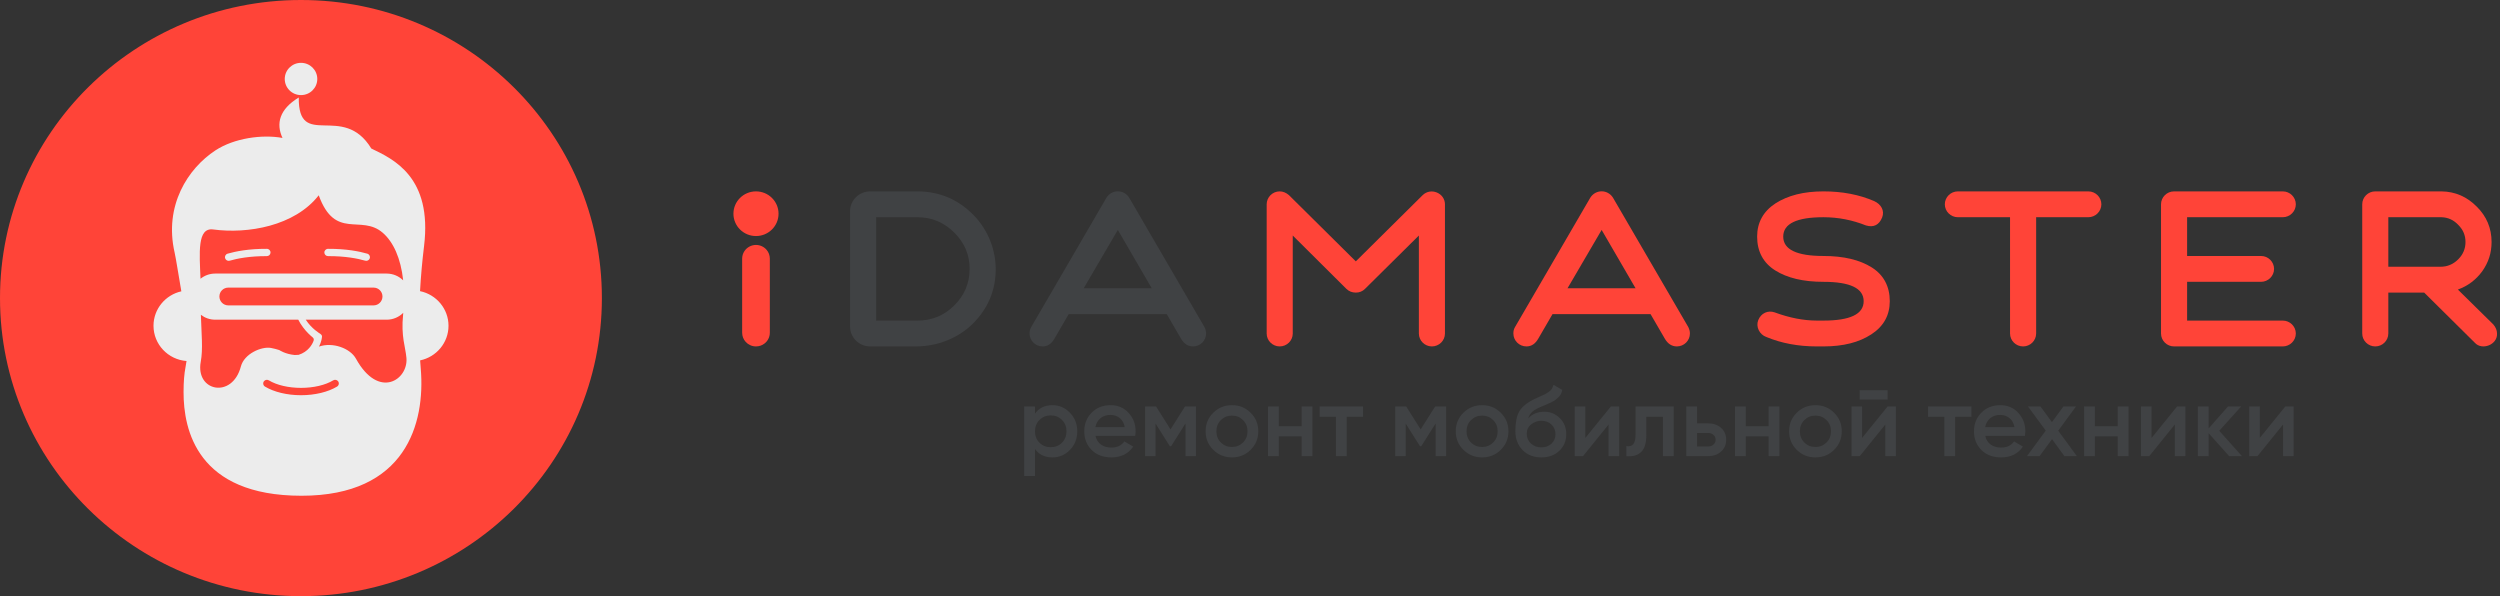 <?xml version="1.0" encoding="UTF-8"?> <svg xmlns="http://www.w3.org/2000/svg" width="260" height="62" viewBox="0 0 260 62" fill="none"><rect x="0" y="0" width="260" height="62" fill="#333333" stroke="none"/> <g clip-path="url(#clip0_832_2)"> <path d="M109.454 42.138C110.165 42.138 110.774 42.404 111.279 42.934C111.784 43.457 112.036 44.097 112.036 44.854C112.036 45.619 111.784 46.262 111.279 46.785C110.774 47.309 110.165 47.57 109.454 47.57C108.665 47.57 108.06 47.281 107.638 46.703V49.501H106.518V42.273H107.638V43.016C108.06 42.431 108.665 42.138 109.454 42.138ZM108.104 46.042C108.416 46.352 108.807 46.507 109.277 46.507C109.747 46.507 110.138 46.352 110.449 46.042C110.761 45.725 110.916 45.329 110.916 44.854C110.916 44.379 110.761 43.987 110.449 43.677C110.138 43.36 109.747 43.202 109.277 43.202C108.807 43.202 108.416 43.36 108.104 43.677C107.794 43.987 107.638 44.379 107.638 44.854C107.638 45.329 107.794 45.725 108.104 46.042ZM113.933 45.329C114.016 45.722 114.207 46.025 114.504 46.238C114.801 46.445 115.165 46.548 115.593 46.548C116.188 46.548 116.634 46.335 116.931 45.908L117.855 46.445C117.343 47.195 116.585 47.57 115.583 47.57C114.739 47.57 114.058 47.316 113.54 46.806C113.021 46.29 112.762 45.639 112.762 44.854C112.762 44.083 113.018 43.44 113.529 42.923C114.041 42.4 114.697 42.138 115.5 42.138C116.26 42.138 116.883 42.404 117.367 42.934C117.858 43.464 118.104 44.107 118.104 44.865C118.104 44.982 118.09 45.137 118.062 45.329H113.933ZM113.923 44.421H116.973C116.897 44.001 116.721 43.684 116.444 43.471C116.174 43.257 115.856 43.151 115.489 43.151C115.075 43.151 114.729 43.264 114.452 43.491C114.175 43.718 113.999 44.028 113.923 44.421ZM124.38 42.273V47.436H123.291V44.039L121.797 46.403H121.662L120.179 44.049V47.436H119.09V42.273H120.23L121.735 44.658L123.239 42.273H124.38ZM128.122 47.57C127.362 47.57 126.716 47.309 126.183 46.785C125.65 46.262 125.384 45.619 125.384 44.854C125.384 44.09 125.65 43.447 126.183 42.923C126.716 42.4 127.362 42.138 128.122 42.138C128.89 42.138 129.537 42.4 130.062 42.923C130.595 43.447 130.861 44.09 130.861 44.854C130.861 45.619 130.595 46.262 130.062 46.785C129.537 47.309 128.89 47.57 128.122 47.57ZM126.971 46.021C127.282 46.331 127.666 46.486 128.122 46.486C128.579 46.486 128.963 46.331 129.274 46.021C129.585 45.712 129.741 45.322 129.741 44.854C129.741 44.386 129.585 43.997 129.274 43.688C128.963 43.378 128.579 43.223 128.122 43.223C127.666 43.223 127.282 43.378 126.971 43.688C126.66 43.997 126.504 44.386 126.504 44.854C126.504 45.322 126.66 45.712 126.971 46.021ZM135.37 42.273H136.491V47.436H135.37V45.381H132.994V47.436H131.874V42.273H132.994V44.328H135.37V42.273ZM141.753 42.273V43.347H140.063V47.436H138.941V43.347H137.24V42.273H141.753ZM150.395 42.273V47.436H149.306V44.039L147.812 46.403H147.677L146.194 44.049V47.436H145.104V42.273H146.245L147.75 44.658L149.253 42.273H150.395ZM154.137 47.57C153.377 47.57 152.73 47.309 152.197 46.785C151.665 46.262 151.399 45.619 151.399 44.854C151.399 44.09 151.665 43.447 152.197 42.923C152.73 42.4 153.377 42.138 154.137 42.138C154.905 42.138 155.552 42.4 156.078 42.923C156.61 43.447 156.877 44.09 156.877 44.854C156.877 45.619 156.61 46.262 156.078 46.785C155.552 47.309 154.905 47.57 154.137 47.57ZM152.986 46.021C153.297 46.331 153.681 46.486 154.137 46.486C154.594 46.486 154.977 46.331 155.289 46.021C155.6 45.712 155.755 45.322 155.755 44.854C155.755 44.386 155.6 43.997 155.289 43.688C154.977 43.378 154.594 43.223 154.137 43.223C153.681 43.223 153.297 43.378 152.986 43.688C152.675 43.997 152.519 44.386 152.519 44.854C152.519 45.322 152.675 45.712 152.986 46.021ZM160.296 47.57C159.5 47.57 158.851 47.316 158.346 46.806C157.847 46.29 157.598 45.632 157.598 44.834C157.598 43.959 157.73 43.285 157.993 42.81C158.256 42.328 158.788 41.891 159.59 41.498C159.722 41.436 159.915 41.347 160.171 41.23C160.434 41.113 160.613 41.03 160.71 40.982C160.807 40.927 160.929 40.851 161.074 40.755C161.219 40.651 161.326 40.545 161.395 40.434C161.465 40.318 161.52 40.18 161.561 40.022L162.474 40.548C162.446 40.7 162.402 40.841 162.339 40.972C162.277 41.096 162.187 41.212 162.07 41.323C161.952 41.433 161.848 41.522 161.758 41.591C161.675 41.66 161.534 41.743 161.333 41.839C161.132 41.935 160.984 42.004 160.887 42.045C160.797 42.087 160.624 42.159 160.368 42.262C159.911 42.441 159.576 42.627 159.362 42.82C159.154 43.006 159.01 43.24 158.927 43.522C159.341 43.054 159.905 42.82 160.617 42.82C161.226 42.82 161.755 43.037 162.204 43.471C162.661 43.904 162.889 44.465 162.889 45.154C162.889 45.856 162.647 46.434 162.163 46.889C161.686 47.343 161.063 47.57 160.296 47.57ZM160.285 46.527C160.721 46.527 161.077 46.4 161.354 46.145C161.631 45.884 161.769 45.553 161.769 45.154C161.769 44.748 161.631 44.414 161.354 44.152C161.084 43.891 160.731 43.76 160.296 43.76C159.909 43.76 159.56 43.884 159.248 44.132C158.937 44.373 158.782 44.696 158.782 45.102C158.782 45.515 158.927 45.856 159.217 46.124C159.507 46.393 159.863 46.527 160.285 46.527ZM167.531 42.273H168.391V47.436H167.291V44.152L164.636 47.436H163.775V42.273H164.874V45.546L167.531 42.273ZM174.069 42.273V47.436H172.948V43.347H171.216V45.267C171.216 46.087 171.036 46.669 170.676 47.013C170.317 47.357 169.805 47.498 169.141 47.436V46.393C169.459 46.448 169.698 46.383 169.857 46.197C170.016 46.011 170.096 45.684 170.096 45.216V42.273H174.069ZM177.636 44.028C178.189 44.028 178.642 44.187 178.994 44.503C179.347 44.813 179.523 45.223 179.523 45.732C179.523 46.235 179.347 46.644 178.994 46.961C178.642 47.278 178.189 47.436 177.636 47.436H175.374V42.273H176.494V44.028H177.636ZM177.646 46.434C177.867 46.434 178.05 46.369 178.196 46.238C178.348 46.107 178.424 45.939 178.424 45.732C178.424 45.519 178.348 45.35 178.196 45.226C178.05 45.095 177.867 45.03 177.646 45.03H176.494V46.434H177.646ZM183.935 42.273H185.055V47.436H183.935V45.381H181.56V47.436H180.44V42.273H181.56V44.328H183.935V42.273ZM188.804 47.57C188.043 47.57 187.396 47.309 186.864 46.785C186.332 46.262 186.065 45.619 186.065 44.854C186.065 44.09 186.332 43.447 186.864 42.923C187.396 42.4 188.043 42.138 188.804 42.138C189.571 42.138 190.218 42.4 190.744 42.923C191.277 43.447 191.543 44.09 191.543 44.854C191.543 45.619 191.277 46.262 190.744 46.785C190.218 47.309 189.571 47.57 188.804 47.57ZM187.652 46.021C187.964 46.331 188.347 46.486 188.804 46.486C189.26 46.486 189.644 46.331 189.955 46.021C190.266 45.712 190.422 45.322 190.422 44.854C190.422 44.386 190.266 43.997 189.955 43.688C189.644 43.378 189.26 43.223 188.804 43.223C188.347 43.223 187.964 43.378 187.652 43.688C187.341 43.997 187.186 44.386 187.186 44.854C187.186 45.322 187.341 45.712 187.652 46.021ZM193.406 41.55V40.579H196.311V41.55H193.406ZM196.311 42.273H197.172V47.436H196.072V44.152L193.417 47.436H192.556V42.273H193.655V45.546L196.311 42.273ZM205.028 42.273V43.347H203.336V47.436H202.216V43.347H200.515V42.273H205.028ZM206.465 45.329C206.548 45.722 206.738 46.025 207.036 46.238C207.333 46.445 207.696 46.548 208.125 46.548C208.719 46.548 209.165 46.335 209.463 45.908L210.386 46.445C209.874 47.195 209.117 47.57 208.114 47.57C207.271 47.57 206.59 47.316 206.071 46.806C205.552 46.29 205.293 45.639 205.293 44.854C205.293 44.083 205.549 43.44 206.06 42.923C206.572 42.4 207.23 42.138 208.031 42.138C208.792 42.138 209.414 42.404 209.899 42.934C210.39 43.464 210.635 44.107 210.635 44.865C210.635 44.982 210.621 45.137 210.594 45.329H206.465ZM206.454 44.421H209.504C209.428 44.001 209.252 43.684 208.975 43.471C208.705 43.257 208.387 43.151 208.021 43.151C207.606 43.151 207.26 43.264 206.983 43.491C206.707 43.718 206.531 44.028 206.454 44.421ZM215.994 47.436H214.698L213.411 45.67L212.115 47.436H210.808L212.758 44.782L210.911 42.273H212.208L213.401 43.904L214.595 42.273H215.901L214.055 44.792L215.994 47.436ZM220.243 42.273H221.363V47.436H220.243V45.381H217.868V47.436H216.747V42.273H217.868V44.328H220.243V42.273ZM226.418 42.273H227.279V47.436H226.18V44.152L223.525 47.436H222.663V42.273H223.763V45.546L226.418 42.273ZM233.164 47.436H231.827L229.699 45.051V47.436H228.579V42.273H229.699V44.555L231.712 42.273H233.081L230.8 44.803L233.164 47.436ZM237.673 42.273H238.534V47.436H237.435V44.152L234.779 47.436H233.919V42.273H235.018V45.546L237.673 42.273Z" fill="#404244"></path> <path d="M78.624 36.028C78.196 36.028 77.814 35.846 77.55 35.553C77.322 35.302 77.184 34.969 77.184 34.603V26.9C77.184 26.605 77.274 26.331 77.429 26.103C77.688 25.724 78.126 25.474 78.624 25.474C79.08 25.474 79.489 25.686 79.752 26.015C79.947 26.258 80.062 26.566 80.062 26.9V34.603C80.062 35.059 79.847 35.466 79.51 35.726C79.266 35.916 78.957 36.028 78.624 36.028Z" fill="#FF4438"></path> <path d="M245.672 21.248C245.672 20.508 246.282 19.904 247.027 19.904H253.925C255.348 19.925 256.57 20.463 257.586 21.494C258.605 22.501 259.124 23.732 259.124 25.167C259.124 26.287 258.808 27.294 258.152 28.212C257.497 29.108 256.661 29.735 255.619 30.115L259.306 33.744C259.554 34.035 259.691 34.35 259.691 34.685C259.758 35.85 258.13 36.477 257.384 35.648L252.115 30.43H248.385V34.685C248.385 35.424 247.775 36.028 247.027 36.028C246.282 36.028 245.672 35.424 245.672 34.685V21.248ZM248.385 22.591V27.742H253.811C254.512 27.742 255.123 27.495 255.643 26.981C256.163 26.465 256.411 25.861 256.411 25.167C256.411 24.472 256.163 23.89 255.666 23.397C255.191 22.882 254.603 22.614 253.925 22.591H248.385Z" fill="#FF4438"></path> <path d="M224.746 21.248C224.746 20.508 225.356 19.904 226.103 19.904H237.408C238.155 19.904 238.765 20.508 238.765 21.248C238.765 21.986 238.155 22.591 237.408 22.591H227.459V26.622H235.148C235.893 26.622 236.503 27.227 236.503 27.967C236.503 28.705 235.893 29.31 235.148 29.31H227.459V33.341H237.408C238.155 33.341 238.765 33.945 238.765 34.685C238.765 35.424 238.155 36.028 237.408 36.028H226.103C225.356 36.028 224.746 35.424 224.746 34.685V21.248Z" fill="#FF4438"></path> <path d="M209.044 22.591H203.619C202.872 22.591 202.262 21.986 202.262 21.248C202.262 20.508 202.872 19.904 203.619 19.904H217.185C217.932 19.904 218.542 20.508 218.542 21.248C218.542 21.986 217.932 22.591 217.185 22.591H211.759V34.685C211.759 35.424 211.147 36.028 210.402 36.028C209.656 36.028 209.044 35.424 209.044 34.685V22.591Z" fill="#FF4438"></path> <path d="M189.639 33.341C192.42 33.341 193.821 32.67 193.821 31.325C193.821 29.982 192.42 29.31 189.639 29.31C187.536 29.31 185.863 28.907 184.62 28.122C183.375 27.339 182.742 26.152 182.742 24.607C182.742 23.151 183.375 21.986 184.641 21.157C185.93 20.329 187.58 19.904 189.639 19.904C191.606 19.904 193.347 20.239 194.908 20.911C195.653 21.248 196.015 21.918 195.744 22.614C195.427 23.397 194.861 23.688 194.048 23.442C192.646 22.882 191.176 22.591 189.639 22.591C186.858 22.591 185.456 23.262 185.456 24.607C185.456 25.95 186.858 26.622 189.639 26.622C191.741 26.622 193.415 27.025 194.658 27.81C195.901 28.592 196.536 29.78 196.536 31.325C196.536 32.781 195.901 33.945 194.613 34.775C193.347 35.603 191.697 36.028 189.639 36.028H188.96C186.993 36.028 185.253 35.693 183.692 35.044C182.991 34.797 182.584 33.991 182.856 33.297C183.149 32.558 183.872 32.244 184.573 32.49C186.09 33.05 187.559 33.341 188.96 33.341H189.639Z" fill="#FF4438"></path> <path d="M147.562 24.495L141.954 30.049C141.705 30.295 141.389 30.43 141.004 30.43C140.62 30.43 140.282 30.295 140.032 30.049L134.447 24.495V34.685C134.447 35.424 133.837 36.028 133.09 36.028C132.344 36.028 131.734 35.424 131.734 34.685V21.248C131.734 20.508 132.344 19.904 133.09 19.904C133.429 19.904 133.746 20.038 134.041 20.284L141.004 27.182L147.945 20.306C148.805 19.455 150.275 20.082 150.275 21.248V34.685C150.275 35.424 149.664 36.028 148.918 36.028C148.173 36.028 147.562 35.424 147.562 34.685V24.495Z" fill="#FF4438"></path> <path d="M88.406 21.969C88.406 20.833 89.344 19.904 90.493 19.904H95.551C97.767 19.948 99.643 20.754 101.204 22.321C102.767 23.892 103.624 26.064 103.551 28.267C103.482 30.305 102.729 32.071 101.27 33.565C99.697 35.177 97.489 36.028 95.226 36.028H90.493C89.344 36.028 88.406 35.099 88.406 33.963V21.969ZM91.119 22.591V33.341H95.416C96.909 33.341 98.174 32.827 99.237 31.774C100.299 30.721 100.843 29.444 100.843 27.967C100.843 26.488 100.299 25.234 99.237 24.181C98.174 23.128 96.909 22.591 95.416 22.591H91.119Z" fill="#404244"></path> <path d="M80.969 22.227C80.969 23.509 79.918 24.549 78.623 24.549C77.327 24.549 76.277 23.509 76.277 22.227C76.277 20.943 77.327 19.904 78.623 19.904C79.918 19.904 80.969 20.943 80.969 22.227Z" fill="#FF4438"></path> <path d="M165.395 20.552C165.961 19.679 167.181 19.679 167.746 20.552L175.593 34.035C175.706 34.282 175.751 34.484 175.751 34.685C175.751 35.424 175.141 36.028 174.394 36.028C173.874 36.028 173.445 35.76 173.128 35.2L171.658 32.67H161.461L159.992 35.2C159.674 35.76 159.267 36.028 158.748 36.028C158.001 36.028 157.391 35.424 157.391 34.685C157.391 34.438 157.435 34.237 157.55 34.035L165.395 20.552ZM166.571 23.912L163.022 29.982H170.099L166.571 23.912Z" fill="#FF4438"></path> <path d="M115.079 20.552C115.644 19.679 116.865 19.679 117.431 20.552L125.277 34.035C125.39 34.282 125.434 34.484 125.434 34.685C125.434 35.424 124.824 36.028 124.078 36.028C123.558 36.028 123.128 35.76 122.813 35.2L121.343 32.67H111.144L109.674 35.2C109.358 35.76 108.952 36.028 108.431 36.028C107.685 36.028 107.074 35.424 107.074 34.685C107.074 34.438 107.12 34.237 107.232 34.035L115.079 20.552ZM116.254 23.912L112.704 29.982H119.782L116.254 23.912Z" fill="#404244"></path> <path d="M31.221 59.858C47.344 59.858 60.414 46.912 60.414 30.942C60.414 14.972 47.344 2.025 31.221 2.025C15.098 2.025 2.027 14.972 2.027 30.942C2.027 46.912 15.098 59.858 31.221 59.858Z" fill="#ECECEC" stroke="#404244" stroke-width="0.583" stroke-miterlimit="22.926"></path> <path d="M31.298 0C14.014 0 0 13.878 0 30.999C0 48.121 14.014 62 31.298 62C48.583 62 62.596 48.121 62.596 30.999C62.596 13.878 48.583 0 31.298 0ZM35.053 40.204C34.113 40.772 32.748 41.102 31.305 41.102C29.864 41.102 28.499 40.772 27.557 40.204C27.362 40.086 27.315 39.826 27.453 39.648C27.573 39.495 27.791 39.453 27.957 39.555C28.776 40.051 29.998 40.339 31.305 40.339C32.615 40.339 33.836 40.051 34.655 39.555C34.821 39.453 35.039 39.495 35.158 39.648C35.297 39.826 35.248 40.086 35.053 40.204ZM39.777 30.835C39.777 31.343 39.365 31.762 38.843 31.762H23.751C23.229 31.762 22.817 31.343 22.817 30.835C22.817 30.321 23.229 29.91 23.751 29.91H38.843C39.365 29.91 39.777 30.321 39.777 30.835ZM39.804 24.207C37.542 22.253 34.866 25.017 33.148 20.311C30.642 23.523 25.743 24.344 22.173 23.864C20.497 23.639 20.748 26.29 20.852 28.99C21.268 28.654 21.801 28.451 22.381 28.451H40.212C40.884 28.451 41.493 28.724 41.931 29.16C41.681 26.849 40.903 25.156 39.804 24.207ZM28.135 26.268C28.13 26.475 27.958 26.638 27.749 26.638C25.941 26.629 24.647 26.892 23.888 27.112C23.692 27.171 23.485 27.064 23.419 26.871L23.417 26.87C23.346 26.666 23.462 26.442 23.67 26.382C24.481 26.148 25.853 25.867 27.754 25.878C27.969 25.878 28.141 26.054 28.135 26.266V26.268ZM38.453 26.87V26.871C38.386 27.064 38.178 27.171 37.982 27.112C37.223 26.892 35.931 26.629 34.12 26.638C33.91 26.638 33.739 26.475 33.733 26.268V26.266C33.728 26.054 33.902 25.878 34.116 25.878C36.019 25.867 37.389 26.148 38.198 26.382C38.409 26.442 38.523 26.666 38.453 26.87ZM32.617 35.428C32.469 35.852 32.03 36.595 31.055 36.903C30.933 36.913 30.808 36.922 30.672 36.92H30.642C29.668 36.831 29.044 36.407 29.044 36.407C28.804 36.331 28.503 36.243 28.169 36.184C27.192 36.015 25.397 36.786 25.051 38.114C24.165 41.498 20.306 40.722 20.878 37.624C21.122 36.302 20.953 34.784 20.891 32.738C21.302 33.057 21.818 33.248 22.381 33.248H31.019C31.153 33.524 31.333 33.792 31.521 34.047C31.871 34.52 32.249 34.867 32.52 35.089C32.617 35.169 32.663 35.303 32.617 35.428ZM37.02 37.304C36.42 36.217 34.599 35.549 33.178 36.045C33.444 35.532 33.48 35.088 33.48 35.072L33.489 35.027C33.498 34.911 33.436 34.805 33.336 34.742L33.309 34.717C33.255 34.681 32.402 34.183 31.799 33.248H40.212C40.888 33.248 41.499 32.972 41.938 32.532C41.933 32.595 41.929 32.659 41.922 32.725C41.692 35.022 42.176 36.081 42.271 37.24C42.456 39.5 39.382 41.581 37.02 37.304ZM43.694 37.48V37.481C43.712 37.777 43.734 38.069 43.76 38.355C44.237 44.026 42.226 51.558 31.357 51.558C20.486 51.558 19.083 44.687 19.09 40.772C19.091 39.655 19.169 38.841 19.283 38.249C19.328 38.015 19.367 37.782 19.398 37.548V37.545C17.483 37.402 15.964 35.814 15.964 33.881C15.964 32.132 17.206 30.667 18.859 30.298C18.859 30.298 18.859 30.297 18.859 30.294C18.584 28.737 18.306 26.896 18.159 26.26C17.04 21.37 19.552 17.51 22.402 15.642C24.365 14.354 27.277 13.962 29.379 14.345C28.687 12.862 29.049 11.368 31.071 10.139C31.015 15.652 35.671 10.605 38.615 15.445C40.884 16.538 44.99 18.385 44.1 25.61C43.906 27.196 43.768 28.762 43.684 30.28C45.372 30.625 46.645 32.109 46.645 33.881C46.645 35.65 45.378 37.13 43.694 37.48ZM31.305 6.535C32.241 6.535 32.998 7.286 32.998 8.213C32.998 9.138 32.241 9.89 31.305 9.89C30.371 9.89 29.614 9.138 29.614 8.213C29.614 7.286 30.371 6.535 31.305 6.535Z" fill="#FF4438"></path> </g> <defs> <clipPath id="clip0_832_2"> <rect width="260" height="62" fill="white"></rect> </clipPath> </defs> </svg> 